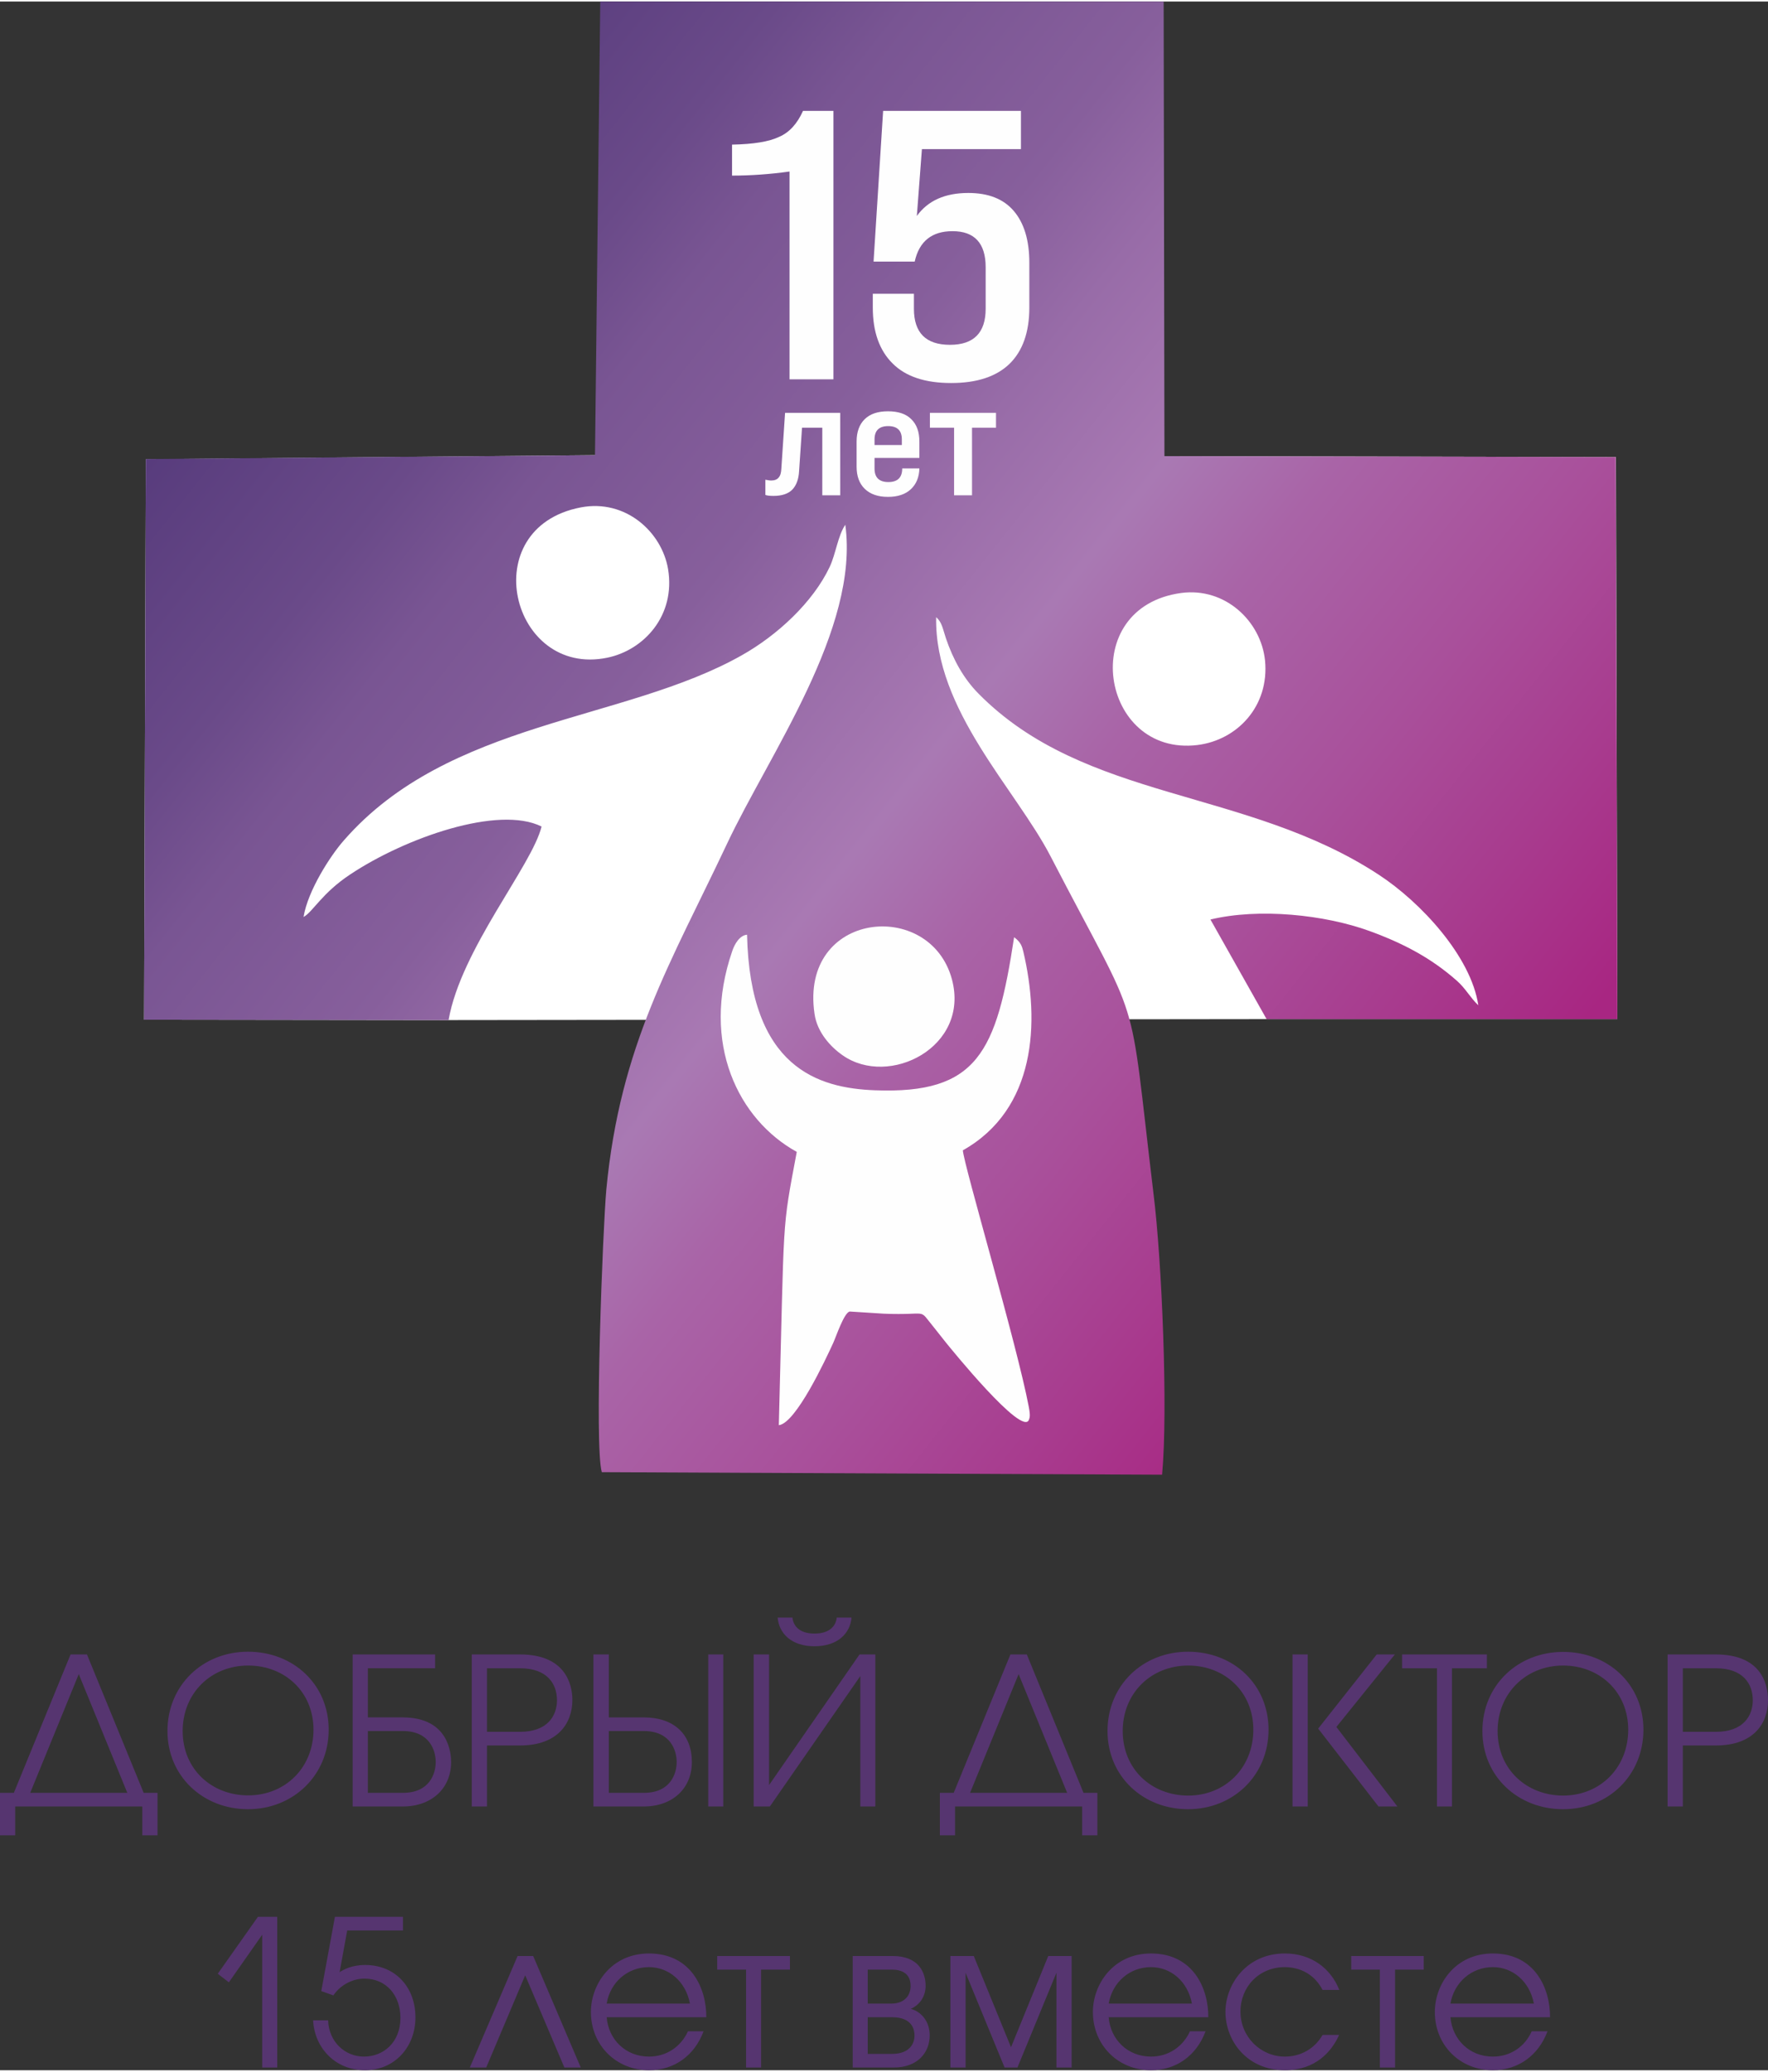 <?xml version="1.0" encoding="UTF-8"?>
<!DOCTYPE svg PUBLIC "-//W3C//DTD SVG 1.1//EN" "http://www.w3.org/Graphics/SVG/1.1/DTD/svg11.dtd">
<!-- Creator: CorelDRAW 2018 (64-Bit Evaluation Version) -->
<svg xmlns="http://www.w3.org/2000/svg" xml:space="preserve" width="128px" height="150px" version="1.1" style="shape-rendering:geometricPrecision; text-rendering:geometricPrecision; image-rendering:optimizeQuality; fill-rule:evenodd; clip-rule:evenodd"
viewBox="0 0 90.69 106.12"
 xmlns:xlink="http://www.w3.org/1999/xlink">
 <rect x="0" y="0" width="90.69" height="106.12" fill="#333333" stroke="none"/>
 <defs>
  <style type="text/css">
   <![CDATA[
    .fil2 {fill:#FEFEFE}
    .fil0 {fill:white}
    .fil4 {fill:#FEFEFE;fill-rule:nonzero}
    .fil3 {fill:#563570;fill-rule:nonzero}
    .fil1 {fill:url(#id0)}
   ]]>
  </style>
  <linearGradient id="id0" gradientUnits="userSpaceOnUse" x1="74.58" y1="60.81" x2="15.39" y2="13.77">
   <stop offset="0" style="stop-opacity:1; stop-color:#A82682"/>
   <stop offset="0.11" style="stop-opacity:1; stop-color:#A83B8E"/>
   <stop offset="0.231" style="stop-opacity:1; stop-color:#A9509B"/>
   <stop offset="0.369" style="stop-opacity:1; stop-color:#A964A7"/>
   <stop offset="0.459" style="stop-opacity:1; stop-color:#A979B3"/>
   <stop offset="0.569" style="stop-opacity:1; stop-color:#986CA8"/>
   <stop offset="0.651" style="stop-opacity:1; stop-color:#875F9C"/>
   <stop offset="0.788" style="stop-opacity:1; stop-color:#795593"/>
   <stop offset="0.859" style="stop-opacity:1; stop-color:#6A4A89"/>
   <stop offset="1" style="stop-opacity:1; stop-color:#583C7D"/>
  </linearGradient>
 </defs>
 <g id="Layer_x0020_1">
  <polygon class="fil0" points="7.48,23.48 30.52,23.27 59.74,23.32 82.89,23.37 82.96,52.2 64.97,52.2 23.01,52.25 7.39,52.23 "/>
  <path class="fil1" d="M60.59 30.34c2.26,-0.3 4.09,1.45 4.3,3.46 0.23,2.35 -1.43,4.09 -3.47,4.34 -4.98,0.6 -6.21,-7.07 -0.83,-7.8l0 0zm-30.8 -4.39c2.3,-0.44 4.16,1.26 4.48,3.17 0.39,2.37 -1.23,4.15 -3.12,4.54 -4.94,1.02 -6.82,-6.66 -1.36,-7.71l0 0 0 0zm-14.22 21.01c0.22,-1.35 1.38,-3.15 2.07,-3.93 5.38,-6.17 14.38,-6.08 20.42,-9.5 1.81,-1.02 3.64,-2.71 4.5,-4.53 0.31,-0.66 0.42,-1.6 0.8,-2.16 0.73,5.33 -3.9,11.76 -6.07,16.37 -2.85,6.05 -5.48,10.28 -6.19,17.75 -0.18,2.02 -0.62,13.18 -0.23,14.48l28.74 0.13c0.31,-3.32 -0.01,-10.97 -0.44,-14.41 -1.33,-11.05 -0.51,-8.1 -5.28,-17.31 -1.78,-3.44 -5.96,-7.51 -5.87,-12.27 0.3,0.26 0.34,0.6 0.5,1.08 0.37,1.09 0.9,2.06 1.67,2.84 5.47,5.55 13.73,4.83 20.53,9.29 2.16,1.41 4.74,4.2 5.11,6.7 -0.43,-0.41 -0.64,-0.85 -1.09,-1.25 -1.32,-1.17 -2.74,-1.92 -4.49,-2.56 -2.31,-0.84 -5.67,-1.19 -8.16,-0.59l2.88 5.11 17.99 0 -0.08 -28.83 -23.15 -0.05 -0.04 -23.32 -28.9 0 -0.27 23.27 -23.04 0.2 -0.09 28.76 15.62 0.02c0.63,-3.63 4.28,-7.92 4.77,-9.93 -2.21,-1.1 -6.98,0.57 -9.82,2.46 -1.45,0.96 -1.92,1.93 -2.39,2.18l0 0 0 0z"/>
  <path class="fil2" d="M52.02 48c0.35,0.25 0.41,0.49 0.47,0.73 0.86,3.64 0.65,8.09 -3.1,10.2 0.03,0.69 2.78,9.98 3.38,13.15 0.09,0.47 0.05,0.56 0.01,0.67 -0.33,0.9 -4.05,-3.7 -4.26,-3.96l-0.61 -0.77c-0.86,-1.04 -0.18,-0.61 -2.58,-0.71l-1.74 -0.11c-0.29,0.04 -0.71,1.31 -0.85,1.61 -0.38,0.83 -1.91,4.12 -2.79,4.22 0.29,-11.04 0.14,-9.85 0.92,-14.02 -2.99,-1.65 -4.94,-5.56 -3.31,-10.3 0.12,-0.36 0.38,-0.81 0.76,-0.84 0.15,6.83 3.65,7.87 6.56,7.98 5.26,0.2 6.24,-1.94 7.14,-7.86l0 0 0 0.01z"/>
  <path class="fil2" d="M41.78 51.92c0.13,0.96 0.84,1.72 1.45,2.14 2.37,1.66 6.53,-0.42 5.6,-3.9 -1.12,-4.17 -7.82,-3.5 -7.05,1.76z"/>
  <path class="fil3" d="M4.46 84.79l-0.84 0 -2.91 7.1 -0.71 0 0 2.18 0.78 0 0 -1.48 6.52 0 0 1.48 0.78 0 0 -2.18 -0.71 0 -2.91 -7.1 0 0 0 0zm-2.91 7.1l2.49 -6.09 2.49 6.09 -4.98 0 0 0 0 0zm11.17 -7.24c-2.32,0 -4.13,1.72 -4.13,4.07 0,2.33 1.84,4.01 4.13,4.01 2.32,0 4.14,-1.74 4.14,-4.08 0,-2.32 -1.81,-4 -4.14,-4l0 0zm0.01 7.37c-1.87,0 -3.36,-1.34 -3.36,-3.3 0,-1.94 1.45,-3.36 3.36,-3.36 1.88,0 3.35,1.35 3.35,3.29 0,1.95 -1.45,3.37 -3.35,3.37l0 0zm5.36 -7.23l0 7.8 2.57 0c1.47,0 2.48,-0.92 2.48,-2.28 0,-0.39 -0.09,-2.29 -2.48,-2.29l-1.79 0 0 -2.52 3.45 0 0 -0.71 -4.23 0 0 0 0 0zm0.78 3.93l1.8 0c1.36,0 1.68,0.99 1.68,1.59 0,0.6 -0.32,1.58 -1.68,1.58l-1.8 0 0 -3.16 0 -0.01zm5.33 3.87l0.78 0 0 -3.13 1.69 0c1.97,0 2.69,-1.17 2.69,-2.33 0,-0.88 -0.41,-2.34 -2.69,-2.34l-2.47 0 0 7.8 0 0zm0.78 -7.09l1.7 0c1.39,0 1.89,0.8 1.89,1.64 0,0.81 -0.5,1.62 -1.89,1.62l-1.7 0 0 -3.26zm5.46 -0.71l0 7.8 2.58 0c1.47,0 2.47,-0.92 2.47,-2.28 0,-1.4 -0.89,-2.29 -2.47,-2.29l-1.79 0 0 -3.23 -0.79 0 0 0zm0.79 3.93l1.8 0c1.36,0 1.68,0.99 1.68,1.59 0,0.6 -0.32,1.58 -1.68,1.58l-1.8 0 0 -3.16 0 -0.01zm5.1 3.87l0.77 0 0 -7.8 -0.77 0 0 7.8zm2.33 -7.8l0 7.8 0.83 0 4.64 -6.69 0 6.69 0.77 0 0 -7.8 -0.81 0 -4.64 6.7 0 -6.7 -0.79 0zm1.23 -1.89c0.07,0.81 0.7,1.47 1.89,1.47 1.19,0 1.83,-0.66 1.9,-1.47l-0.76 0c-0.04,0.42 -0.36,0.82 -1.14,0.82 -0.78,0 -1.09,-0.4 -1.13,-0.82l-0.77 0 0.01 0zm12.78 1.89l-0.84 0 -2.91 7.1 -0.71 0 0 2.18 0.78 0 0 -1.48 6.52 0 0 1.48 0.78 0 0 -2.18 -0.71 0 -2.91 -7.1 0 0 0 0zm-2.91 7.1l2.49 -6.09 2.49 6.09 -4.98 0 0 0 0 0zm11.18 -7.24c-2.32,0 -4.13,1.72 -4.13,4.07 0,2.33 1.83,4.01 4.13,4.01 2.31,0 4.13,-1.73 4.13,-4.08 0,-2.32 -1.8,-4 -4.13,-4l0 0zm0.01 7.38c-1.88,0 -3.36,-1.35 -3.36,-3.31 0,-1.94 1.45,-3.36 3.36,-3.36 1.87,0 3.34,1.35 3.34,3.29 0,1.95 -1.44,3.38 -3.34,3.38l0 0zm5.35 -7.24l0 7.8 0.78 0 0 -7.8 -0.78 0zm1.32 3.81l3.09 3.99 0.97 0 -3.13 -4.08 3 -3.72 -0.93 0 -3 3.8 0 0.01zm6.09 3.99l0.77 0 0 -7.09 1.79 0 0 -0.71 -4.35 0 0 0.71 1.79 0 0 7.09 0 0zm6.47 -7.93c-2.32,0 -4.14,1.71 -4.14,4.06 0,2.33 1.83,4.01 4.14,4.01 2.31,0 4.12,-1.73 4.12,-4.08 0,-2.32 -1.8,-3.99 -4.12,-3.99l0 0zm0 7.37c-1.87,0 -3.36,-1.35 -3.36,-3.31 0,-1.94 1.46,-3.36 3.36,-3.36 1.88,0 3.34,1.36 3.34,3.29 0,1.95 -1.44,3.38 -3.34,3.38l0 0zm5.36 0.56l0.78 0 0 -3.13 1.69 0c1.97,0 2.68,-1.16 2.68,-2.32 0,-0.89 -0.39,-2.35 -2.68,-2.35l-2.47 0 0 7.8 0 0zm0.78 -7.09l1.7 0c1.39,0 1.89,0.8 1.89,1.64 0,0.81 -0.5,1.62 -1.89,1.62l-1.7 0 0 -3.26z"/>
  <g id="_2451412005616">
   <path class="fil4" d="M42.75 19.38l-2.25 0 0 -10.66c-1.01,0.14 -1.99,0.21 -2.95,0.21l0 -1.59c1.09,-0.02 1.9,-0.15 2.42,-0.4 0.51,-0.22 0.92,-0.66 1.22,-1.33l1.56 0 0 13.77zm9.04 -0.8c-0.68,0.66 -1.68,0.99 -3,0.99 -1.33,0 -2.33,-0.33 -3,-1 -0.68,-0.67 -1.02,-1.63 -1.02,-2.87l0 -0.71 2.11 0 0 0.77c0,1.23 0.61,1.85 1.85,1.85 1.22,0 1.83,-0.62 1.83,-1.85l0 -2.13c0,-1.23 -0.57,-1.85 -1.7,-1.85 -1.06,0 -1.71,0.52 -1.94,1.56l-2.11 0 0.49 -7.73 7.07 0 0 1.96 -5.08 0 -0.26 3.43c0.57,-0.79 1.45,-1.18 2.64,-1.18 1.02,0 1.8,0.3 2.33,0.92 0.53,0.62 0.8,1.5 0.8,2.66l0 2.3c0,1.26 -0.34,2.22 -1.01,2.88z"/>
   <path class="fil4" d="M39.68 25.36c-0.21,0 -0.35,-0.02 -0.42,-0.05l0 -0.78c0.11,0.02 0.21,0.04 0.3,0.04 0.17,0 0.3,-0.05 0.38,-0.15 0.09,-0.1 0.13,-0.25 0.14,-0.47l0.19 -2.85 2.83 0 0 4.23 -0.92 0 0 -3.47 -1.04 0 -0.15 2.22c-0.02,0.42 -0.14,0.74 -0.35,0.96 -0.21,0.21 -0.53,0.32 -0.96,0.32zm7.48 -2.79l0 0.84 -2.3 0 0 0.55c0,0.46 0.24,0.69 0.71,0.69 0.47,0 0.71,-0.23 0.71,-0.7l0.88 0c-0.01,0.45 -0.16,0.81 -0.44,1.07 -0.28,0.26 -0.67,0.39 -1.17,0.39 -0.52,0 -0.91,-0.14 -1.19,-0.41 -0.28,-0.27 -0.42,-0.65 -0.42,-1.14l0 -1.29c0,-0.49 0.14,-0.88 0.42,-1.15 0.28,-0.27 0.67,-0.4 1.19,-0.4 0.52,0 0.92,0.13 1.19,0.4 0.28,0.27 0.42,0.65 0.42,1.15zm-2.3 -0.11l0 0.29 1.4 0 0 -0.29c0,-0.45 -0.23,-0.68 -0.7,-0.68 -0.47,0 -0.7,0.23 -0.7,0.68zm5 2.87l-0.92 0 0 -3.47 -1.24 0 0 -0.76 3.39 0 0 0.76 -1.23 0 0 3.47z"/>
  </g>
  <path class="fil3" d="M13.45 105.98l0.77 0 0 -7.73 -0.99 0 -2.06 2.92 0.57 0.44 1.71 -2.44 0 6.81zm3.03 -3.92l0.62 0.22c0.41,-0.6 1.06,-0.86 1.59,-0.86 1.15,0 1.85,0.89 1.85,2.01 0,1.28 -0.89,1.99 -1.87,1.99 -0.96,0 -1.8,-0.74 -1.84,-1.86l-0.77 0c0.08,1.46 1.18,2.56 2.66,2.56 1.53,0 2.59,-1.2 2.59,-2.71 0,-1.56 -1.04,-2.69 -2.58,-2.69 -0.7,0 -1.13,0.25 -1.31,0.37l0.39 -2.14 2.86 0 0 -0.7 -3.49 0 -0.7 3.81zm10.87 -1.8l-0.8 0 -2.45 5.72 0.84 0 2 -4.73 2.01 4.73 0.84 0 -2.44 -5.72zm8.88 3.14c0.01,-1.47 -0.77,-3.27 -2.94,-3.27 -1.94,0 -2.98,1.59 -2.98,3 0,1.71 1.3,2.99 2.98,2.99 1.3,0 2.34,-0.76 2.8,-2l-0.8 0c-0.36,0.79 -1.1,1.3 -2,1.3 -1.2,0 -2.08,-0.88 -2.17,-2.02l5.11 0zm-5.11 -0.7c0.18,-1.09 1.07,-1.87 2.17,-1.87 0.99,0 1.88,0.71 2.1,1.87l-4.27 0zm5.67 -2.44l0 0.7 1.48 0 0 5.02 0.77 0 0 -5.02 1.48 0 0 -0.7 -3.73 0zm6.95 0l0 5.72 2.11 0c1.21,0 1.84,-0.76 1.84,-1.65 0,-0.67 -0.39,-1.2 -0.97,-1.36 0.46,-0.2 0.76,-0.64 0.76,-1.18 0,-0.69 -0.36,-1.53 -1.69,-1.53l-2.05 0zm0.77 0.7l1.22 0c0.18,0 0.98,-0.01 0.98,0.83 0,0.55 -0.37,0.91 -0.98,0.91l-1.22 0 0 -1.74zm0 2.44l1.25 0c1.08,0 1.15,0.7 1.15,0.94 0,0.4 -0.24,0.94 -1.15,0.94l-1.25 0 0 -1.88zm4.24 -3.14l0 5.72 0.78 0 0 -4.86 2 4.86 0.66 0 2 -4.86 0 4.86 0.78 0 0 -5.72 -1.2 0 -1.91 4.68 -1.91 -4.68 -1.2 0zm13.23 3.14c0.01,-1.47 -0.77,-3.27 -2.94,-3.27 -1.94,0 -2.98,1.59 -2.98,3 0,1.71 1.3,2.99 2.98,2.99 1.3,0 2.34,-0.76 2.8,-2l-0.8 0c-0.36,0.79 -1.1,1.3 -2,1.3 -1.2,0 -2.08,-0.88 -2.17,-2.02l5.11 0zm-5.11 -0.7c0.19,-1.09 1.07,-1.87 2.17,-1.87 1,0 1.88,0.71 2.1,1.87l-4.27 0zm10.97 1.61c-0.41,0.72 -1.14,1.11 -1.93,1.11 -1.24,0 -2.28,-1.01 -2.28,-2.31 0,-1.27 0.95,-2.28 2.28,-2.28 0.26,0 1.35,0.04 1.93,1.17l0.86 0c-0.45,-1.13 -1.46,-1.87 -2.79,-1.87 -2,0 -3.05,1.62 -3.05,2.99 0,1.49 1.1,3 3.05,3 1.57,0 2.4,-0.96 2.78,-1.81l-0.85 0zm1.47 -4.05l0 0.7 1.47 0 0 5.02 0.78 0 0 -5.02 1.47 0 0 -0.7 -3.72 0zm10.2 3.14c0.01,-1.47 -0.77,-3.27 -2.93,-3.27 -1.95,0 -2.98,1.59 -2.98,3 0,1.71 1.29,2.99 2.98,2.99 1.29,0 2.34,-0.76 2.8,-2l-0.81 0c-0.35,0.79 -1.09,1.3 -1.99,1.3 -1.21,0 -2.08,-0.88 -2.18,-2.02l5.11 0zm-5.11 -0.7c0.19,-1.09 1.08,-1.87 2.18,-1.87 0.99,0 1.88,0.71 2.1,1.87l-4.28 0z"/>
 </g>
</svg>
